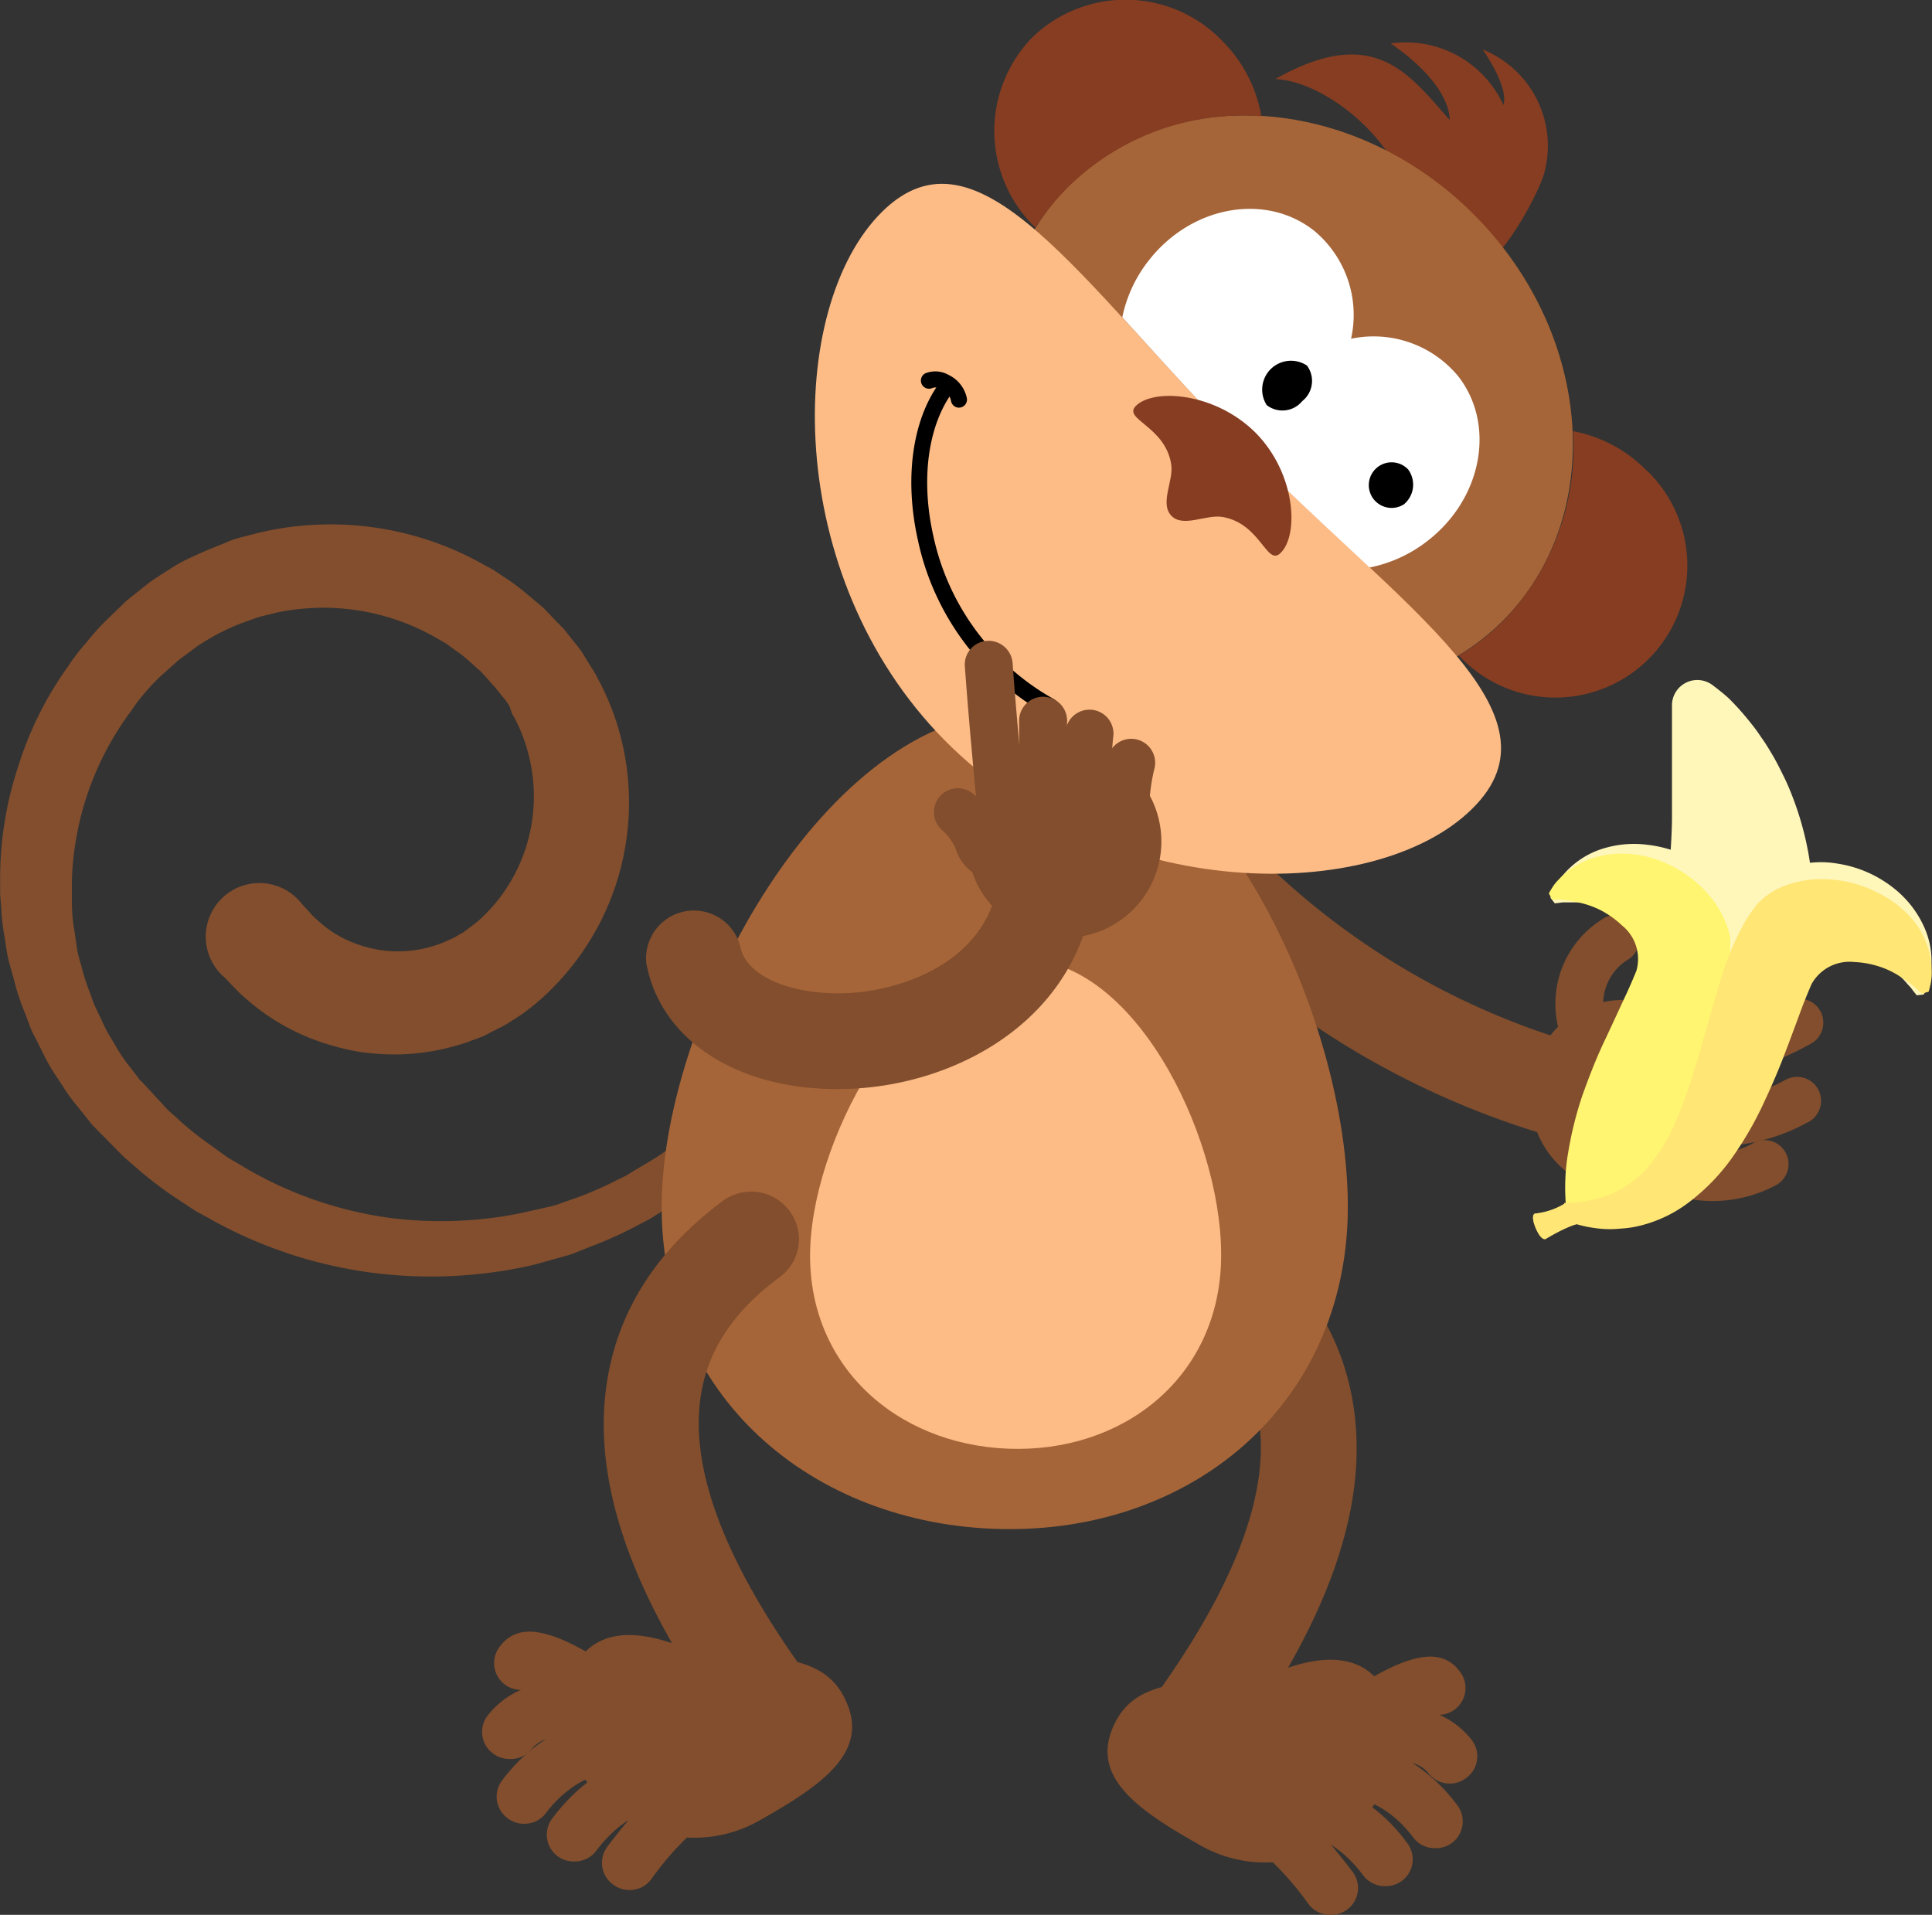<svg xmlns="http://www.w3.org/2000/svg" viewBox="0 0 144.07 142.79"><rect x="0" y="0" width="144.07" height="142.79" fill="#333333" stroke="none"/><defs><style>.cls-1{isolation:isolate;}.cls-2{fill:#824e2d;}.cls-3{fill:#a66538;}.cls-4{fill:#fdbc86;}.cls-5{fill:#863d21;}.cls-6{fill:#fff;}.cls-7{fill:#ffe675;}.cls-8{opacity:0.4;mix-blend-mode:multiply;}.cls-9{fill:#fff6ba;}.cls-10{fill:#fff570;}</style></defs><g class="cls-1"><g id="Vrstva_2" data-name="Vrstva 2"><g id="&#x143;&#xEB;&#xEE;&#xE9;_1" data-name="&#x143;&#xEB;&#xEE;&#xE9; 1"><path class="cls-2" d="M123.22,86.43A62.88,62.88,0,0,1,87,67l5.27-4.81a55.72,55.72,0,0,0,32.09,17.15Z"></path><path class="cls-2" d="M114.17,80.84a7.18,7.18,0,1,0,7.48-6.25A6.91,6.91,0,0,0,114.17,80.84Z"></path><path class="cls-2" d="M127.8,89.56a9.06,9.06,0,0,1-8.09-4.71,1.79,1.79,0,0,1,3.15-1.68,5.82,5.82,0,0,0,8,2,1.79,1.79,0,0,1,1.68,3.15A10,10,0,0,1,127.8,89.56Z"></path><path class="cls-2" d="M128.18,85.47c-3.08,0-5.71-1.25-7-3.63a1.78,1.78,0,0,1,3.15-1.67c1.14,2.13,5.13,2.32,8.72.41a1.79,1.79,0,1,1,1.68,3.15A14.2,14.2,0,0,1,128.18,85.47Z"></path><path class="cls-2" d="M125.45,80.77c-2.47,0-3.58-1-4.08-1.93a1.79,1.79,0,0,1,3.1-1.77c.68.36,4,.2,8.88-2.38a1.77,1.77,0,0,1,2.41.74,1.79,1.79,0,0,1-.74,2.41,25.47,25.47,0,0,1-7.78,2.78A10.87,10.87,0,0,1,125.45,80.77Z"></path><path class="cls-2" d="M121.59,78.22a1.58,1.58,0,0,1-1.46-.94,1.78,1.78,0,0,1,.74-2.41,1.51,1.51,0,0,1,.35-.14c.64-.28,3.64-1.81,8.59-4.44a1.79,1.79,0,0,1,1.68,3.15c-2.37,1.26-4.61,2.44-6.32,3.31-.82.42-1.49.76-2,1A3.83,3.83,0,0,1,121.59,78.22Zm.87-3.39a1.74,1.74,0,0,1,.82.77A1.79,1.79,0,0,0,122.46,74.83Zm-.75-.17a1.89,1.89,0,0,1,.66.13,1.8,1.8,0,0,0-1-.1A1.84,1.84,0,0,1,121.71,74.66Z"></path><path class="cls-2" d="M118.54,79.47a1.79,1.79,0,0,1-1.58-.94,7.43,7.43,0,0,1,2.75-10.12,1.79,1.79,0,0,1,1.67,3.16,3.86,3.86,0,0,0-1.27,5.28,1.77,1.77,0,0,1-1.57,2.62Z"></path><path class="cls-2" d="M83.24,128.29c-2.14,4,1.27,6.51,6.26,9.31a9.79,9.79,0,0,0,13.37-3.67c2.14-4,1.68-12.24-6.47-9.68C91,126,85.38,124.33,83.24,128.29Z"></path><path class="cls-2" d="M100.8,130.59a2,2,0,0,1-1.23-3.66c1.49-1.12,5.2-3.69,7.51-3.37a2.55,2.55,0,0,1,1.71,1,2,2,0,0,1-2.39,3.11,16,16,0,0,0-4.38,2.52A2,2,0,0,1,100.8,130.59Z"></path><path class="cls-2" d="M108.12,133a2,2,0,0,1-1.63-.81,2.3,2.3,0,0,0-1.84-.79,5.11,5.11,0,0,0-3,1.07,2,2,0,0,1-2.45-3.25,9.15,9.15,0,0,1,5.54-1.9,6.37,6.37,0,0,1,5,2.42,2,2,0,0,1-.41,2.85A2,2,0,0,1,108.12,133Z"></path><path class="cls-2" d="M107,137.82a2,2,0,0,1-1.62-.81c-2.09-2.77-5-3.58-6.37-2.58a2,2,0,1,1-2.45-3.25c3.41-2.57,8.71-1.08,12.07,3.38a2,2,0,0,1-1.63,3.26Z"></path><path class="cls-2" d="M103.28,140.65a2,2,0,0,1-1.63-.81c-1.72-2.28-3.51-2.94-3.93-2.81a2,2,0,0,1-2.83-.41,2.07,2.07,0,0,1,.43-2.87c1.35-1,3.25-1.06,5.22-.12a12.61,12.61,0,0,1,4.36,3.76,2,2,0,0,1-1.62,3.26Z"></path><path class="cls-2" d="M99.19,142.79a2,2,0,0,1-1.62-.81,22,22,0,0,0-3.81-4.14,2,2,0,0,1-1.15-3.66,2.39,2.39,0,0,1,1.77-.44c1.93.27,4.56,3.3,6.44,5.79a2,2,0,0,1-1.63,3.26Z"></path><path class="cls-2" d="M89.06,134.49,83.48,130c7.73-9.7,11.24-17.72,10.43-23.83-.47-3.56-2.42-6.56-5.94-9.14l4.22-5.76c5.11,3.75,8.07,8.44,8.8,14C102.08,113.5,98.18,123.06,89.06,134.49Z"></path><path class="cls-2" d="M53.83,87.07l-1.45,1.15a15.39,15.39,0,0,1-1.86,1.36l-1.29.83-.71.45c-.25.15-.52.27-.78.41a29.09,29.09,0,0,1-3.6,1.65l-1,.4a7.76,7.76,0,0,1-1.09.37l-2.33.65A34.35,34.35,0,0,1,28.52,95a33.63,33.63,0,0,1-12.67-4c-.51-.3-1.06-.55-1.56-.89l-1.51-1a29.84,29.84,0,0,1-2.91-2.29c-.24-.21-.48-.4-.71-.62l-.66-.67L7.17,84.18l-.34-.35-.35-.45-.56-.7a15.61,15.61,0,0,1-1.13-1.51C4.42,80.58,4,80,3.66,79.4s-.61-1.19-.92-1.8c-.15-.3-.32-.59-.45-.91l-.37-1a18.44,18.44,0,0,1-.69-1.93c-.18-.66-.36-1.33-.55-2s-.24-1.37-.36-2a15.94,15.94,0,0,1-.23-2.08l-.08-1c0-.35,0-.7,0-1.05a26.55,26.55,0,0,1,1.31-8.36,26.23,26.23,0,0,1,3.82-7.67,14.44,14.44,0,0,1,1.32-1.71,18.13,18.13,0,0,1,1.43-1.6l1.55-1.5,1.63-1.3c.57-.42,1.29-.86,1.94-1.27s1.32-.69,2-1,1.36-.55,2-.83,1.41-.42,2.11-.62a23.25,23.25,0,0,1,16.73,2.21l.93.51.87.58a14.82,14.82,0,0,1,1.67,1.25l.8.67.39.33.36.37.71.74.36.36.17.19,0,0s.23.28.14.18l.07.09.54.68a8.46,8.46,0,0,1,.57.75l.61,1a7.86,7.86,0,0,1,.55.94,19.36,19.36,0,0,1,1.55,3.79,19.65,19.65,0,0,1-1.6,14.78,19.89,19.89,0,0,1-4.22,5.33l-.07.06,0,0-.18.14L40,74.8l-.25.2-.51.4-.33.24-.38.25-.77.49c-.5.29-1,.5-1.43.74s-1,.4-1.44.58a16.86,16.86,0,0,1-5.61.93,18.53,18.53,0,0,1-2.53-.2,19.53,19.53,0,0,1-2.25-.54,16.38,16.38,0,0,1-6-3.28,13.68,13.68,0,0,1-1.3-1.25l-.43-.45a4,4,0,1,1,5.76-5.48l0,0,.26.28.23.24a5.12,5.12,0,0,0,.67.68,8.38,8.38,0,0,0,3.1,1.83,8.9,8.9,0,0,0,5.6.06,7.47,7.47,0,0,0,.79-.29c.25-.12.55-.24.77-.36l.3-.18.16-.09a.67.67,0,0,0,.2-.12l.52-.39.26-.2.13-.1c-.05,0,.17-.13-.11.1l0,0,0,0a12.15,12.15,0,0,0,2.73-3.26,12.5,12.5,0,0,0,1.27-9.38,12.1,12.1,0,0,0-.92-2.47,3.85,3.85,0,0,0-.3-.54L38,52.68a4.58,4.58,0,0,0-.45-.64L37,51.35l-.89-1-.25-.27-.27-.24-.56-.5a8.71,8.71,0,0,0-1.17-.91L33.29,48l-.65-.37A16.9,16.9,0,0,0,20.55,45.7c-.52.15-1.06.23-1.56.42s-1,.34-1.52.57-1,.45-1.44.7-.83.47-1.31.79L13.3,49.24,12,50.4a13.72,13.72,0,0,0-1.17,1.24A10.54,10.54,0,0,0,9.79,53,22.29,22.29,0,0,0,5.36,65.67c0,.28,0,.57,0,.85l0,.85a13.43,13.43,0,0,0,.13,1.68c.09.56.17,1.12.25,1.67s.28,1.09.41,1.63a14.59,14.59,0,0,0,.52,1.58l.28.78c.09.27.23.51.34.76.24.49.46,1,.71,1.48l.79,1.33a11.85,11.85,0,0,0,1,1.41l.54.71.13.18.07.09,0,0c.08.1-.07-.09,0-.06l.28.31,1.11,1.2.55.6c.19.19.4.36.6.54a22.45,22.45,0,0,0,2.45,2l1.27.92c.42.3.89.53,1.32.8A29,29,0,0,0,29,90.81a30,30,0,0,0,9.81-.34L40.9,90a6.29,6.29,0,0,0,1-.3l.92-.32A25.94,25.94,0,0,0,46,88c.24-.12.48-.22.7-.34l.6-.37,1.11-.66a14.61,14.61,0,0,0,1.77-1.21l1.48-1.12a1.78,1.78,0,0,1,2.17,2.82Z"></path><path class="cls-3" d="M100.49,91c-.56,14.45-12.36,23.59-26.48,23s-25.2-10.55-24.65-25,12.85-36.43,27-35.89S101,76.52,100.49,91Z"></path><path class="cls-4" d="M91.05,94.22c-.33,8.65-7.41,14.13-15.86,13.81s-15.1-6.32-14.77-15,7.7-21.82,16.16-21.49S91.38,85.56,91.05,94.22Z"></path><path class="cls-5" d="M115.16,12.88a7.74,7.74,0,0,0-4.6-9.19c.48.69,1.92,2.95,1.55,4.14a8,8,0,0,0-8.4-4.59c2.79,1.93,4.35,4,4.4,5.71-3-3.35-5.57-7.26-13-3.06,3.39.19,7.65,3.59,9.14,6.88-.26-.3,2.57.85,3.39,2.86-.86-.93-3.44-2.83-4.62-1.74.9,1.68,3.45,2.21,4.4,3.94.43.77-.14,1.35.52,2.17C110.3,22.87,114.64,14.82,115.16,12.88Z"></path><path class="cls-3" d="M112,46.36c-7.82,7.72-21.36,6.69-30.25-2.31S72,21.5,79.77,13.78,101.12,7.1,110,16.09,119.77,38.64,112,46.36Z"></path><path class="cls-5" d="M79.8,13.81A18.57,18.57,0,0,1,94.06,8.67,10.38,10.38,0,0,0,91.19,3.1,10,10,0,0,0,77,2.77a10,10,0,0,0,.16,14.15l.06.06A17,17,0,0,1,79.8,13.81Z"></path><path class="cls-5" d="M122.77,35.07a10.36,10.36,0,0,0-5.47-2.92A18.54,18.54,0,0,1,112,46.39a16.93,16.93,0,0,1-3.21,2.5,9.84,9.84,0,1,0,14-13.82Z"></path><path class="cls-4" d="M109.77,60.32c-7.18,7.1-27.19,7.17-39.34-5.13S58.6,22.88,65.78,15.79,80.48,21,92.63,33.26,117,53.23,109.77,60.32Z"></path><path class="cls-6" d="M83.69,23.66c2.68,2.93,5.61,6.23,8.88,9.54s6.63,6.37,9.56,9.12a10.31,10.31,0,0,0,4.34-2c4.06-3.15,5.08-8.64,2.28-12.25a8.18,8.18,0,0,0-8-2.81A8.16,8.16,0,0,0,98,17.21c-3.58-2.84-9.07-1.89-12.27,2.13A10.13,10.13,0,0,0,83.69,23.66Z"></path><path d="M97.11,29.91a1.91,1.91,0,0,1-2.65.3,2.15,2.15,0,0,1,3-2.95A1.92,1.92,0,0,1,97.11,29.91Z"></path><path d="M104.7,37.6A1.7,1.7,0,1,1,105,35,1.91,1.91,0,0,1,104.7,37.6Z"></path><path class="cls-5" d="M93.63,32.27c-3-3-7.59-3.34-8.93-2-1,1,2.19,1.5,2.64,4.36.19,1.22-.87,2.89,0,3.82s2.6-.11,3.82.1c2.85.48,3.3,3.71,4.33,2.69C96.88,39.9,96.63,35.3,93.63,32.27Z"></path><path d="M78.26,53.31a.58.58,0,0,1-.28-.07,19.53,19.53,0,0,1-9.54-13c-1-4.51-.43-8.86,1.59-11.65a.59.59,0,0,1,.84-.13.58.58,0,0,1,.13.83c-1.82,2.52-2.34,6.51-1.4,10.68a18.35,18.35,0,0,0,9,12.17.6.6,0,0,1,.24.81A.58.58,0,0,1,78.26,53.31Z"></path><path d="M71.51,30.4a.6.6,0,0,1-.59-.5,1.23,1.23,0,0,0-.68-.87.87.87,0,0,0-.68-.11A.6.6,0,0,1,69,27.84a2,2,0,0,1,1.74.12A2.47,2.47,0,0,1,72.1,29.7a.6.6,0,0,1-.49.69Z"></path><path class="cls-2" d="M62.89,126.45c2.14,4-1.27,6.5-6.25,9.3a9.8,9.8,0,0,1-13.38-3.67c-2.14-4-1.67-12.23,6.47-9.67C55.19,124.12,60.75,122.48,62.89,126.45Z"></path><path class="cls-2" d="M45.33,128.75a2.08,2.08,0,0,1-1.22-.41,16.15,16.15,0,0,0-4.38-2.53,2,2,0,0,1-2.39-3.11,2.58,2.58,0,0,1,1.71-1c2.31-.33,6,2.24,7.51,3.36a2,2,0,0,1-1.23,3.67Z"></path><path class="cls-2" d="M38,131.17a2.07,2.07,0,0,1-1.22-.4,2,2,0,0,1-.4-2.86,6.31,6.31,0,0,1,5-2.41A9,9,0,0,1,47,127.39a2,2,0,0,1-2.45,3.26,5.08,5.08,0,0,0-3-1.08,2.35,2.35,0,0,0-1.85.79A2,2,0,0,1,38,131.17Z"></path><path class="cls-2" d="M39.09,136a2,2,0,0,1-1.23-.41,2,2,0,0,1-.4-2.85c3.37-4.46,8.67-5.94,12.07-3.38a2,2,0,0,1-2.45,3.25c-1.33-1-4.27-.19-6.36,2.58A2,2,0,0,1,39.09,136Z"></path><path class="cls-2" d="M42.85,138.81a2,2,0,0,1-1.62-3.27c3-3.95,7.09-5.51,9.58-3.64a2,2,0,0,1-2.42,3.28c-.46-.09-2.22.57-3.91,2.81A2,2,0,0,1,42.85,138.81Z"></path><path class="cls-2" d="M46.94,140.94a2,2,0,0,1-1.22-.41,2,2,0,0,1-.41-2.85c1.88-2.49,4.52-5.52,6.44-5.79a2.38,2.38,0,0,1,1.77.44,2,2,0,0,1,.4,2.86,2,2,0,0,1-1.55.81,21.6,21.6,0,0,0-3.8,4.13A2,2,0,0,1,46.94,140.94Z"></path><path class="cls-2" d="M60.4,81.12c-6.52-.61-11.28-4.14-12.21-9.33a3.57,3.57,0,0,1,7-1.26c.46,2.52,4.34,3.69,7.94,3.53,3.94-.16,10.78-2.24,11.41-8.94a3.57,3.57,0,0,1,7.11.66c-.94,10.1-10.11,15.07-18.22,15.41A21.94,21.94,0,0,1,60.4,81.12Z"></path><path class="cls-2" d="M76,69.06a7.18,7.18,0,1,0-3.14-9.22A6.9,6.9,0,0,0,76,69.06Z"></path><path class="cls-2" d="M82.64,65.15a5.35,5.35,0,0,1-.89.19,1.79,1.79,0,1,1-.43-3.55c.45,0,.63-.07.85-2.41a16.58,16.58,0,0,1,.47-3,1.78,1.78,0,1,1,3.43,1,13.75,13.75,0,0,0-.35,2.32C85.55,61.59,85.29,64.34,82.64,65.15Z"></path><path class="cls-2" d="M80.35,62.68a5.34,5.34,0,0,1-.87.18,1.78,1.78,0,1,1-.43-3.54l.18,0a9.46,9.46,0,0,0,.1-1.83,22.7,22.7,0,0,1,.16-3.14,1.79,1.79,0,0,1,3.54.47,19,19,0,0,0-.13,2.67C82.9,59.26,82.9,61.9,80.35,62.68Z"></path><path class="cls-2" d="M77.43,61.48a3.51,3.51,0,0,1-.69.14A1.78,1.78,0,0,1,76,58.15,22,22,0,0,0,76,55.72V53.88a1.79,1.79,0,1,1,3.57,0c0,.66,0,1.26,0,1.8C79.63,58.31,79.65,60.8,77.43,61.48Z"></path><path class="cls-2" d="M75.22,62.14a2.21,2.21,0,0,1-.37.08,1.79,1.79,0,0,1-2-1.54,2.41,2.41,0,0,1,0-.38c0-.35-.12-1.4-.22-2.5-.17-1.9-.44-4.78-.68-8.1a1.77,1.77,0,0,1,1.64-1.91,1.8,1.8,0,0,1,1.92,1.65c.24,3.29.5,6.14.68,8,.08.9.14,1.6.18,2.09S76.55,61.73,75.22,62.14Zm-2.09-2.66a1.71,1.71,0,0,0-.26.65A1.68,1.68,0,0,1,73.13,59.48Zm1-.74a1.88,1.88,0,0,0-.45.22,1.75,1.75,0,0,1,.75-.28A2.65,2.65,0,0,0,74.1,58.74Z"></path><path class="cls-2" d="M75.17,65.56a1.46,1.46,0,0,1-.3.07,3.31,3.31,0,0,1-3.58-2.26,3.76,3.76,0,0,0-1-1.43,1.78,1.78,0,1,1,2.27-2.75,7.2,7.2,0,0,1,2,2.63l.12.25a1.78,1.78,0,0,1,.54,3.49Z"></path><path class="cls-7" d="M118.06,91.22l-.79-1.89a5.21,5.21,0,0,1-2.78,1.16c-.54.08.32,2.17.79,1.89C117.47,91.08,118.06,91.22,118.06,91.22Z"></path><g class="cls-8"><path class="cls-7" d="M117.82,90.64l.24.58s-.59-.14-2.78,1.16c-.17.1-.39-.11-.58-.42a11,11,0,0,1,3.12-1.32Z"></path><path class="cls-7" d="M117.51,89.92a8.24,8.24,0,0,1-3.13,1.29c-.1-.37-.1-.69.11-.72a5.21,5.21,0,0,0,2.78-1.16Z"></path></g><path class="cls-9" d="M127.14,79.73c.1-.26.19-.53.29-.8.45-1.26.93-2.53,1.35-3.88a20.13,20.13,0,0,0,1-4.49c0-.22,0-.45,0-.71v-1l-.06-.4-.05-.19,0-.16-.1-.31a5.75,5.75,0,0,0-.46-1,7.45,7.45,0,0,0-2-2.15A9,9,0,0,0,122.88,63a7.8,7.8,0,0,0-3.78.43A6.37,6.37,0,0,0,116.78,65a6.22,6.22,0,0,0-.61.78,3.84,3.84,0,0,0-.35.63c-.14.34-.2.54-.2.54l.32.41a5.43,5.43,0,0,0,.57-.07c.18,0,.39,0,.61,0s.5,0,.78,0a6.6,6.6,0,0,1,1.76.29,7.25,7.25,0,0,1,1.74.82,3.21,3.21,0,0,1,1.65,3.19c-.12.54-.25,1.14-.41,1.75-.33,1.22-.7,2.53-1,3.88s-.65,2.75-.9,4.17a26.17,26.17,0,0,0-.36,4.33q0,.47,0,.93Z"></path><path class="cls-9" d="M126.25,74.78l.38-.76c.58-1.21,1.16-2.44,1.83-3.68A20,20,0,0,1,131,66.48c.14-.17.3-.34.48-.52l.33-.31.2-.18.05,0,0,0,.1-.08,0,0,.33-.23.17-.1.14-.08.3-.15a5.14,5.14,0,0,1,1-.34,7.32,7.32,0,0,1,2.92-.09,8.88,8.88,0,0,1,4.17,1.81,7.69,7.69,0,0,1,2.33,3,6.2,6.2,0,0,1,.51,2.74,5.18,5.18,0,0,1-.13,1,4.1,4.1,0,0,1-.2.7,4.28,4.28,0,0,1-.25.51l-.51.06a5.43,5.43,0,0,1-.36-.45c-.1-.15-.26-.29-.4-.46s-.33-.37-.54-.56a7.25,7.25,0,0,0-1.44-1.06,7.51,7.51,0,0,0-1.81-.67A3.24,3.24,0,0,0,135,72c-.3.47-.64,1-1,1.52-.64,1.09-1.33,2.27-2.05,3.46s-1.52,2.38-2.36,3.55a26.1,26.1,0,0,1-2.84,3.28c-.22.22-.46.43-.69.63Z"></path><path class="cls-9" d="M123.54,70.93c.08-.35.16-.7.23-1.05.18-.95.33-1.92.47-2.89s.21-2,.29-2.92.13-1.92.15-2.85l0-.68c0-.23,0-.46,0-.68,0-.45,0-.87,0-1.3s0-.82,0-1.22,0-.77,0-1.13c0-.73,0-1.33,0-1.86s0-1,0-1.32v-.49a1.89,1.89,0,0,1,3-1.47l.38.29.45.36c.17.15.36.3.58.53a20.63,20.63,0,0,1,1.46,1.66,12.08,12.08,0,0,1,.79,1.08c.28.38.53.8.8,1.25s.51.92.76,1.43a16.58,16.58,0,0,1,.71,1.59,23.07,23.07,0,0,1,1.6,7.74,25.06,25.06,0,0,1-.2,4.13Z"></path><path class="cls-10" d="M127.26,84.6a10.5,10.5,0,0,1-3.51,4.89,6.11,6.11,0,0,1-1.45.77c-.74.27-.89.2-1.26-.49-.92-1.7,0-2.87.95-4.45,1.6-2.81,2.7-5.85,4-8.78a10.11,10.11,0,0,1,1.41-2.17c.22-.27.59-.8,1-.88.79-.16.58.77.56,1.32A28.31,28.31,0,0,1,127.26,84.6Z"></path><path class="cls-10" d="M125,80.51c-.65,1.16-1.32,2.27-1.89,3.38a31.63,31.63,0,0,0-1.5,3.22,13.52,13.52,0,0,0-.81,3c0,.15,0,.3,0,.45l-4-.06c0-.12,0-.22,0-.34a15.39,15.39,0,0,1,.15-4.28A27.23,27.23,0,0,1,118,81.68c.49-1.36,1-2.69,1.62-4s1.16-2.5,1.7-3.65c.26-.57.5-1.13.71-1.65A3.21,3.21,0,0,0,120.94,69a7,7,0,0,0-1.57-1.12,6.68,6.68,0,0,0-1.69-.59c-.27-.07-.53-.1-.76-.14s-.42-.07-.61-.07a5.56,5.56,0,0,1-.57,0l-.24-.46s.09-.18.29-.49a3.26,3.26,0,0,1,.46-.56,5,5,0,0,1,.74-.66,6.31,6.31,0,0,1,2.55-1.12,7.68,7.68,0,0,1,3.79.24,9,9,0,0,1,3.85,2.43,7.45,7.45,0,0,1,1.56,2.47,5.5,5.5,0,0,1,.28,1l0,.32v.82l0,.13v.08l0,.28L129,72c-.05.25-.1.48-.16.69A20.5,20.5,0,0,1,127,76.93C126.37,78.18,125.68,79.35,125,80.51Z"></path><path class="cls-7" d="M116.65,89.7l.54,0a11.65,11.65,0,0,0,2-.33,7.67,7.67,0,0,0,2.17-1,7.47,7.47,0,0,0,1.92-1.82,13.53,13.53,0,0,0,1.57-2.66,30,30,0,0,0,1.25-3.33c.41-1.18.73-2.44,1.11-3.71s.71-2.6,1.15-3.94a20.34,20.34,0,0,1,1.8-4.24c.11-.19.24-.39.38-.59l.27-.37.17-.22,0,0,0,0,.08-.1,0,0,.29-.28.15-.13.12-.11.26-.19a5.53,5.53,0,0,1,.93-.51,7.44,7.44,0,0,1,2.86-.61,9.07,9.07,0,0,1,4.43,1.05A7.74,7.74,0,0,1,143,69.06a6.29,6.29,0,0,1,1,2.61,7.05,7.05,0,0,1,.05,1,4,4,0,0,1-.09.73c-.08.35-.14.55-.14.55l-.5.15s-.16-.13-.43-.39-.3-.24-.47-.38-.4-.31-.64-.45a6.45,6.45,0,0,0-1.6-.79,6.88,6.88,0,0,0-1.9-.35,3.24,3.24,0,0,0-3.19,1.64c-.22.51-.45,1.07-.68,1.66-.44,1.19-.91,2.47-1.41,3.77s-1.08,2.61-1.7,3.91a26,26,0,0,1-2.22,3.73,15.26,15.26,0,0,1-3,3.1,9.92,9.92,0,0,1-3.55,1.79,7.89,7.89,0,0,1-1.72.28,7.69,7.69,0,0,1-1.53,0,9.71,9.71,0,0,1-2.3-.52C116.5,90.86,116.65,89.7,116.65,89.7Z"></path><g class="cls-8"><path class="cls-7" d="M132.56,66.26l0,0,0,0-.2.24L132,67c-.16.22-.31.43-.44.64a22.71,22.71,0,0,0-2.15,4.67c-.53,1.48-1,2.94-1.42,4.36s-.87,2.8-1.36,4.1a32.77,32.77,0,0,1-1.51,3.66,15.3,15.3,0,0,1-1.84,2.93,8.38,8.38,0,0,1-2.2,2,8.52,8.52,0,0,1-2.46,1,12.4,12.4,0,0,1-1.93.29,3.16,3.16,0,0,1,0-.87l.54,0a11.65,11.65,0,0,0,2-.33,7.67,7.67,0,0,0,2.17-1,7.47,7.47,0,0,0,1.92-1.82,13.53,13.53,0,0,0,1.57-2.66,30,30,0,0,0,1.25-3.33c.41-1.18.73-2.44,1.11-3.71s.71-2.6,1.15-3.94a20.34,20.34,0,0,1,1.8-4.24c.11-.19.24-.39.38-.59l.27-.37.17-.22,0,0,0,0,.08-.1,0,0,.29-.28.15-.13.12-.11.26-.19a5.44,5.44,0,0,1,.67-.39Z"></path></g><path class="cls-2" d="M52.22,104.36c.47-3.56,2.42-6.55,5.94-9.14h0a3.51,3.51,0,0,0,1.42-2.81A3.57,3.57,0,0,0,56,88.86a3.63,3.63,0,0,0-2,.62v0c-5.1,3.75-8.06,8.45-8.8,14-1.09,8.23,2.81,17.79,11.93,29.22l5.58-4.45C54.92,118.49,51.41,110.48,52.22,104.36Z"></path></g></g></g></svg>